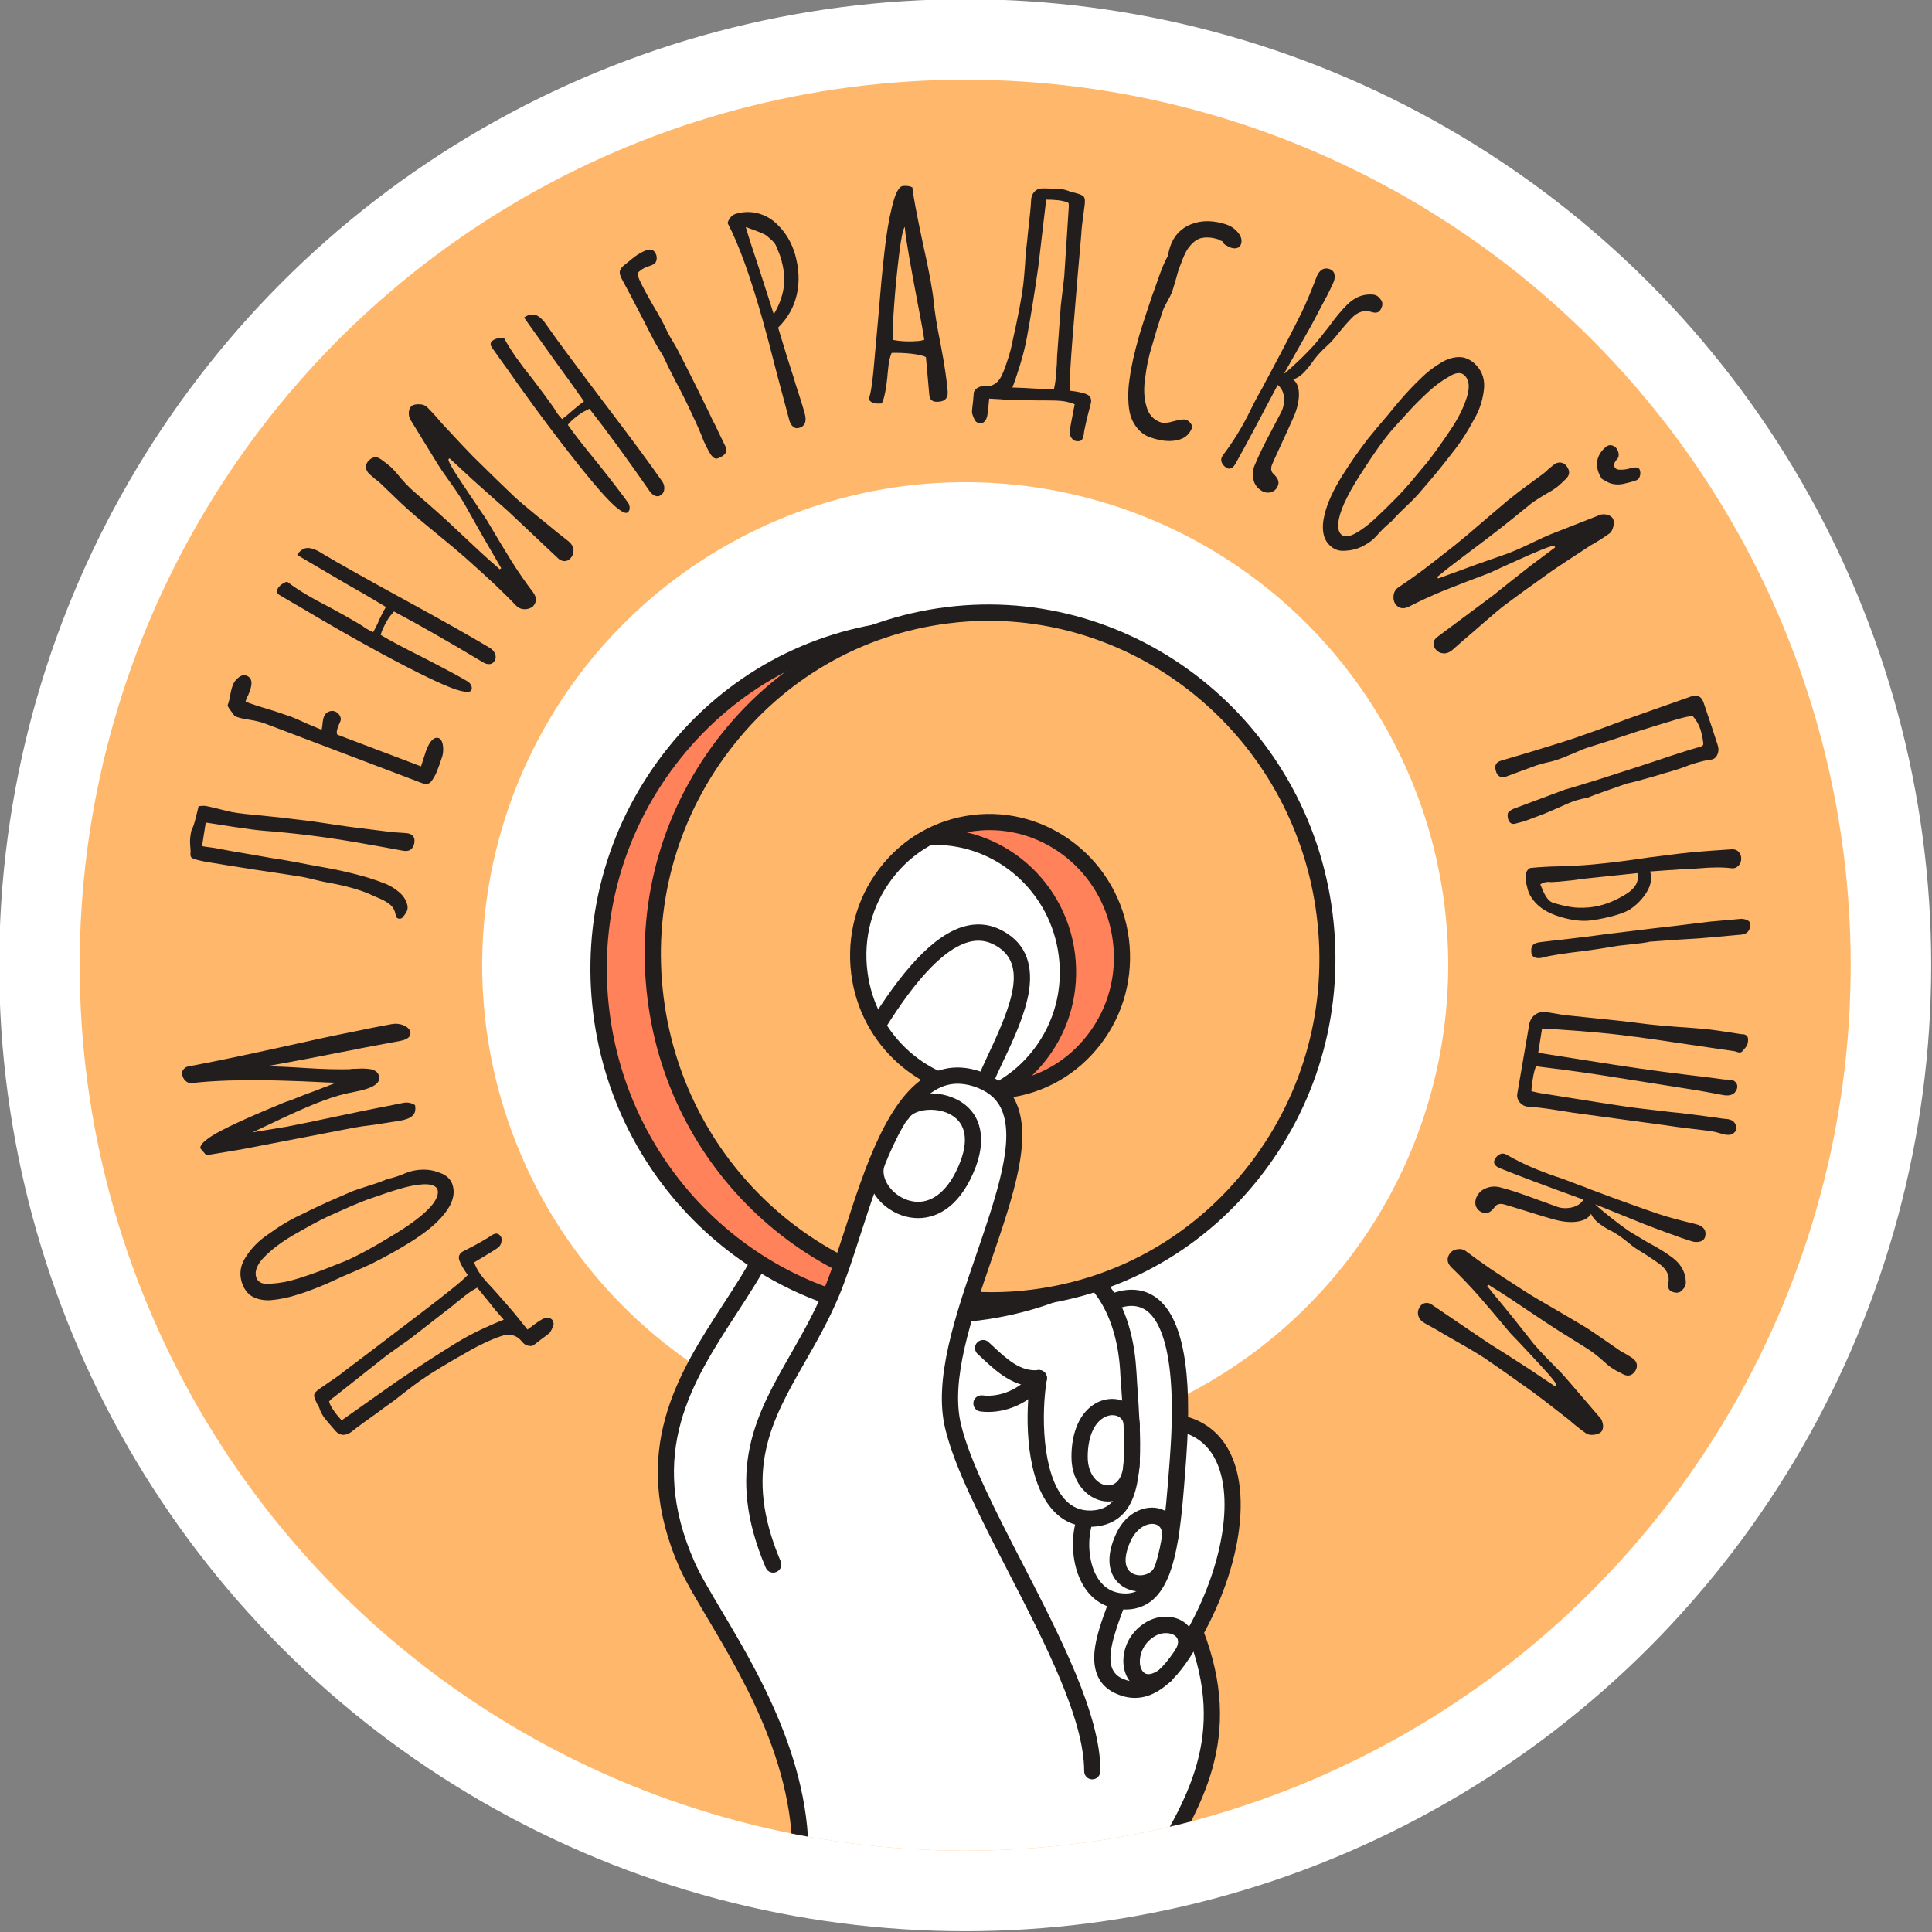 <?xml version="1.0" encoding="utf-8"?> <svg xmlns="http://www.w3.org/2000/svg" xmlns:xlink="http://www.w3.org/1999/xlink" version="1.1" id="Слой_1" x="0px" y="0px" viewBox="0 0 1200 1200" style="enable-background:new 0 0 1200 1200;" xml:space="preserve"><rect x="0" y="0" width="1200" height="1200" fill="#808080" stroke="none"/> <style type="text/css"> .st0{fill:#FFFFFF;} .st1{fill:#FFB86B;} .st2{fill:#231E1E;} .st3{clip-path:url(#mask_00000035498143477670388270000009049662087226331297_);} .st4{fill:#FF825A;} </style> <circle id="White" class="st0" cx="599.5" cy="599.5" r="600"></circle> <circle id="Yellow" class="st1" cx="599.5" cy="599.5" r="550"></circle> <g id="text"> <path class="st2" d="M311.4,771.6c-0.3,1.5-1.1,2.7-2.3,3.5c-1.7,1.2-6.5,4.2-14.6,9c0.9,2.6,2.2,4.9,3.7,7.1 c1.5,2.1,3.7,4.8,6.9,8.1l2.9,3.2c5.8,6.6,10.4,11.8,13.6,15.8c0.3,0.4,2.3,2.9,6,7.5c1-0.7,2.4-1.7,4.2-3.1 c1.8-1.4,3.4-2.4,4.6-3.1c1.3-0.8,2.6-1.2,3.9-1.1c1.2,0.1,2.2,0.6,2.8,1.4c0.3,0.5,0.6,1.3,0.8,2.3c-0.1,1.3-0.9,3-2.2,5.3 c-0.4,0.6-2.5,2.2-6.1,4.8l-3.9,3c-0.7,0.7-1.8,0.9-3.4,0.6c-1.6-0.2-2.9-1.1-4.1-2.6c-3.4-4.2-7.9-5.3-13.5-3.2 c-2.7,0.9-5.9,2.2-9.5,3.9c-3.6,1.7-6.7,3.3-9.3,4.8c-13.9,7.8-24.3,14.1-31.1,18.9c-2.4,1.7-5.7,4.2-10.1,7.6 c-3,2.4-5.2,4.1-6.7,5.2c-4.1,2.9-7.2,5.1-9.2,6.7c-8.3,5.9-13.5,9.7-15.7,11.5c-1.8,1.6-3.7,2.4-5.6,2.5s-3.7-0.8-5.2-2.5 c-3.8-4.4-6.1-7-6.8-8c-1.5-2.1-2.5-4-3.1-6c-0.3-0.8-0.6-1.5-1-2c-0.4-0.5-0.6-1-0.7-1.4c-1.1-2-1.6-3.6-1.6-4.7 c0.1-1.2,1.2-2.5,3.5-4.1l10.2-7c2.3-1.6,3.9-2.8,4.9-3.7c10.5-7.9,26.5-20,48.2-36.6l3.9-3c4.9-3.7,9.8-7.6,14.7-11.5 c4.9-3.9,8.3-6.9,10-8.8c-2.6-3.6-4.3-6.6-5.1-8.8c-0.9-2.3-0.3-4.1,1.6-5.5c0.5-0.3,0.9-0.6,1.3-0.7c2.2-1.1,4.5-2.3,7.1-3.7 c2.6-1.4,4.7-2.6,6.4-3.7c0.6-0.2,1.5-0.9,2.9-1.8c1.4-1,2.6-1.5,3.6-1.5c1,0,1.9,0.6,2.8,1.8C311.6,768.9,311.7,770.1,311.4,771.6 z M304.5,809.7l-8.1-9.9c-2.3,1.3-3.9,2.3-4.9,3c-1.4,1-3.7,2.7-6.8,5.3c-0.7,0.5-1.8,1.4-3.2,2.6c-1.5,1.3-2.8,2.3-4.1,3.2 l-22.6,17.6l-14.5,10.3l-32.5,25.7c-1.6,1.1-2.7,2.1-3.4,3c0.3,1.4,1.3,3.4,3,5.8c1.5,2.2,3.1,4.1,4.8,5.9l23.1-16.3l11.2-7.9 c13.5-9.1,25.7-17,36.4-23.6c5-3.1,10.4-6,16.3-8.8c5.9-2.7,10.4-4.7,13.7-5.9C309.3,815.7,306.5,812.4,304.5,809.7z"></path> <path class="st2" d="M281.2,744.4c-0.9,3.3-2.7,6.5-5.4,9.8c-4.6,5.8-11.7,11.6-21.4,17.6c-6.7,4.2-14.6,8.6-23.7,13.2l-8.7,3.9 l-8.9,3.8c-2.8,1.3-6.3,2.9-10.3,4.7c-6.6,2.8-12.6,5.1-17.9,6.7c-5.5,1.8-11.2,3-17.1,3.5c-5.3,0.2-9.6-1-12.9-3.5 c-1.7-1.6-3-3.4-3.9-5.4c-2.5-5.8-2.2-11.5,1-16.9c3.6-6,8.3-10.9,14.2-14.9c7-5.1,13.9-9.3,20.9-12.5c7.6-3.8,14.9-7.2,21.9-10.2 l9.4-4.1c1.9-0.8,5.5-2,10.9-3.7c4.3-1.3,7.8-2.6,10.7-3.8l0.7-0.3c3.4-0.7,7.2-1.9,11.3-3.7c3.1-1.3,6.6-2,10.4-2.1 c3.9-0.1,7.5,0.6,10.9,2c3.7,1.3,6.2,3.5,7.5,6.6C281.9,738,282.1,741.1,281.2,744.4z M262.9,735.6c-4.2,0.2-9.1,1.2-14.6,2.8 c-5.5,1.6-11.6,3.7-18.4,6.1c-3,1-6.7,2.5-11.2,4.4l-15.1,6.7c-5.9,2.8-13,6.7-21.5,11.6c-7.2,4.2-13.2,8.7-18,13.6 c-2.3,2.3-3.8,4.6-4.7,6.9c-0.8,2.3-0.8,4.4,0,6.3c1.2,2.8,4.2,3.9,9.1,3.3c5.2-0.3,10.7-1.3,16.3-3.1c6.1-1.9,11.9-3.9,17.2-6 l5.5-2.2c1.6-0.6,3.7-1.4,6.4-2.5l0.7-0.3c7.4-3.2,16.1-7.9,26.3-14.1c13.9-8.1,23.2-15.2,27.9-21.2c2.9-3.9,3.8-7,2.8-9.4 C270.5,736.4,267.6,735.4,262.9,735.6z"></path> <path class="st2" d="M253.6,644.5c-1.1,0.9-2.7,1.6-4.9,2l-26.2,4.9c-2.2,0.5-5.9,1.3-11.1,2.2c-10.9,2.2-23.3,4.6-37.1,7.1l-9,1.6 c5.9,0,14.2,0.4,24.9,1.1c11.1,0.7,20.2,0.9,27.2,0.7l1.1-0.2l3.5-0.1c2.6-0.2,5.4-0.1,8.3,0.3c3,0.7,4.8,2.2,5.2,4.7 c0.8,4.2-4.4,7.4-15.5,9.4c-6.1,1.1-12.6,2.9-19.4,5.5c-6.8,2.5-15.1,6.1-24.9,10.7l-18.9,8.9l21.3-3.5c6.4-1.2,18.5-3.7,36.3-7.5 l12-2.5l24.2-4.8c2.5-0.5,4.9,0,7.2,1.4c0.5,3,0,5.2-1.6,6.6c-1.6,1.5-4.2,2.5-7.8,3.1l-14.6,2.3c-6.4,0.8-11.3,1.5-14.4,2.1 l-34.1,6.6l-34.3,6.6c-5.1,0.9-12.7,2.2-22.9,3.8l-3.7-4.3c-0.1-1,0.5-2,1.5-3.2c1.1-1.2,2.9-2.6,5.4-4.3 c6.8-4.3,20.7-10.8,41.8-19.5c2.9-1.3,5.4-2.2,7.4-2.8c6.6-2.7,11.6-4.6,15-5.8l13.2-5.1l-6.1-0.2l-15.1-0.7 c-8.8-0.3-16.6-0.6-23.2-0.6c-6.6-0.1-13.7,0-21.4,0.1c-9.1,0.3-16.6,0.8-22.6,1.5l-1.1,0.2c-1.6,0-2.9-0.4-4-1.5 c-1.1-1-1.8-2.4-2.1-4c-0.2-1.1,0.1-2.1,0.9-3.1c0.8-1,1.7-1.6,2.8-1.8c14.2-2.6,35.3-7,63.3-13.2c13.7-3.1,27.2-6,40.3-8.6 c6-1.3,13.6-2.8,22.8-4.5c2.7-0.5,5.3-0.2,7.6,0.8s3.7,2.4,4.1,4.2C255.1,642.5,254.7,643.6,253.6,644.5z"></path> <path class="st2" d="M253.1,564.6c-0.2,1.4-1.3,3.2-3.1,5.3c-0.6,0.6-1.4,0.9-2.3,0.7c-1.1-0.2-1.7-0.8-1.9-2 c-0.5-3-1.6-5.2-3.5-6.7c-1.9-1.5-3.9-2.7-6-3.6c-2.2-0.9-3.7-1.6-4.6-2c-7.3-3.5-17-6.2-29.1-8.3c-1.5-0.3-3.9-0.8-7.2-1.6 c-3-0.8-5.4-1.3-7-1.6c-4.5-0.8-11.1-1.8-19.9-3.1l-10-1.5c-12.3-1.9-22.7-3.6-31.1-5c-1.2-0.2-2.8-0.6-4.9-1.1s-3.3-1.1-3.7-1.6 c-0.4-0.6-0.6-1.3-0.5-2.1c0-0.8,0.1-1.4,0.1-1.6c0-0.5-0.1-1.9-0.3-4.2c-0.2-2.3,0-4.5,0.4-6.8c0.2-1.2,0.4-2.1,0.6-2.6 c0.7-1,1.5-3.4,2.5-7.3c1-3.9,1.5-6.1,1.6-6.6c0.1-0.5,0.3-0.7,0.7-0.6c0.6-0.1,1.7-0.2,3.1-0.2c1.2,0.1,4.8,0.9,10.7,2.4l6.3,1.5 c4.5,0.8,10,1.4,16.6,2c7.7,0.7,18.7,1.9,33,3.7c12.1,1.8,21.1,3.2,27.1,3.9l23.2,2.9l4.7,0.3c2.2,0.1,3.7,0.3,4.7,0.4 c1.1,0.2,2,0.6,2.7,1.2c0.7,0.6,1.2,1.4,1.4,2.4c0.1,0.6,0.1,1.5-0.1,2.7c-0.3,1.5-1,2.8-2.1,3.7c-1.1,0.9-2.8,1.2-4.9,0.8 c-6.6-1.3-16.5-3-29.6-5.3c-19.6-3.4-38.6-5.7-56.9-7.1c-3.8-0.3-10-1.1-18.6-2.4c-8.5-1.3-14.4-2.2-17.4-2.7l-2.3,14.6 c0,0.1,1.2,0.3,3.5,0.6c2.4,0.3,3.8,0.5,4.3,0.6c5.2,1,13.8,2.6,25.9,4.6l10.3,1.8c3.6,0.5,6.7,1,9.3,1.5c2.7,0.5,4.9,0.9,6.6,1.2 c3.6,0.8,9,1.7,16.1,3c9.1,1.6,18.1,3.7,27,6.3c4.5,1.4,8.2,2.7,11.1,3.9c2.9,1.2,5.6,2.9,8,4.9c2.9,2.3,4.7,5.2,5.5,8.6 C253.2,563.4,253.2,564.1,253.1,564.6z"></path> <path class="st2" d="M267.9,485.3c-1.3,1.7-3.2,2.1-5.8,1.1l-97.8-37.1c-1.9-0.7-4.9-1.5-9-2.2c-3.8-0.5-6.8-1.2-9-2.1l-0.5-0.2 c-2.4-3.1-3.9-5.3-4.5-6.5c0.6-1.6,1.2-3.7,1.7-6.5c0.4-2.5,1-4.7,1.7-6.5c0.7-1.8,1.9-3.3,3.6-4.6c1.7-1.3,3.3-1.6,4.7-1.1 c3.4,1.3,4.1,4.5,2.1,9.7l-0.9,2.4c-0.4,0.6-0.7,1.4-1.1,2.3c-0.4,1-0.6,1.6-0.5,1.9c3.8,1.4,8.5,3,14.1,4.6l4.8,1.5l9.4,3.2 c2.1,0.8,5.3,2.2,9.6,4.2l9.3,3.9l0.4-2.5c0.2-2.5,0.5-4.5,1.1-5.9c0.5-1.2,1.4-2.2,2.7-2.8c1.3-0.6,2.6-0.7,3.9-0.3 c1.3,0.5,2.4,1.4,3.1,2.6c0.7,1.2,0.9,2.5,0.4,3.7l-0.9,2l-0.8,2.2c-0.6,1.7-0.7,3-0.2,4l52,19.7l3.1-9.6c2.4-6.4,5.1-9,8-7.9 l0.7,0.3c1.1,1.2,1.7,2.8,1.9,4.9c0.2,2.1,0,4.1-0.4,5.8l-1.9,5.6l-2,5.2C270,482.2,269,483.9,267.9,485.3z"></path> <path class="st2" d="M304.1,412.5c-1.4,0.1-2.8-0.3-4.2-1.2c-21.5-12.9-39.9-23.4-55.2-31.5c-1.9,2.2-3.2,3.8-3.8,4.9 c-2.5,4.2-4,7.5-4.4,9.7c5.8,3.5,14.7,8.2,26.9,14.3c12.8,6.6,21.8,11.4,27,14.5c1,0.6,1.8,1.5,2.3,2.6c0.5,1.1,0.5,2.2-0.1,3.1 c-0.8,1.3-3.9,1.1-9.3-0.6c-8-2.6-23.4-10-46.4-22.4c-15.5-8.4-32-17.8-49.4-28.2c-3.2-1.8-7.8-4.5-13.7-8 c-1.9-1.1-2.3-2.5-1.2-4.3c0.6-1,1.5-1.9,2.7-2.7c1.2-0.8,2.2-1.2,3.1-1.4c3,2.4,6.8,4.9,11.2,7.6c4.3,2.6,9.7,5.5,16.1,8.8 c7.3,4,12.7,7,16.3,9.2l2.8,1.7c0.8,0.6,1.7,1.2,2.8,1.9c1,0.6,2.4,1.3,4.2,2.1c0.4-0.6,0.9-1.7,1.7-3.2c0.8-1.5,1.5-3,2.1-4.6 c1.7-3.6,3.1-6.2,4.1-7.8c-8.9-5.4-17.3-10.3-25-14.6l-25.9-15.2l-4.2-2.5c0.8-1.3,1.7-2.4,2.8-3.1c1.1-0.7,2.1-1.2,3.2-1.2 c1.7-0.2,4,0.4,6.9,1.8l3.5,2.1c8.8,5.3,26.1,15,51.7,29c23.2,12.7,40.4,22.4,51.7,29.2c1.4,0.9,2.5,2.1,3.1,3.6 c0.6,1.6,0.5,2.9-0.2,4.2C306.5,411.7,305.4,412.4,304.1,412.5z"></path> <path class="st2" d="M325.9,378.4c-2.1,0-3.8-0.7-5.2-2.1c-4.2-4.4-8.7-8.8-13.3-13.2c-4-3.8-10.2-9.4-18.7-17 c-3.9-3.4-9.8-8.4-17.8-14.9c-1.6-1.3-3.9-3.2-6.9-5.7c-3-2.5-5.7-4.7-7.9-6.7c-1.6-1.3-3.8-3.4-6.8-6.1L236.1,300 c-0.8-0.7-2-1.7-3.5-2.8l-3.1-2.7c-1.4-1.3-2.1-2.7-2.2-4.2c-0.1-1.5,0.4-2.8,1.6-4.1c2.4-2.5,4.9-2.9,7.6-1c3,2.1,5.1,3.8,6.4,5 c1.6,1.5,3,3.1,4.4,4.8c2.8,3.5,5.6,6.4,8.2,8.9l4.1,3.6c8.4,7.2,16,13.9,22.7,20.3l15.6,14.6c2.7,2.5,6.9,6.3,12.5,11.2l0.9-0.7 l-3.7-6.4c-6.4-10.9-12.1-20.9-17.2-30.1c-2.3-4.4-6.3-10.7-12.2-18.8c-2.6-3.6-4.6-6.5-6-8.8L254.5,260c-0.6-1.7-0.7-3.2-0.5-4.6 c0.2-1.4,0.8-2.5,1.7-3.3c1.2-0.8,2.9-1.1,5-1c2.1,0.1,3.7,0.8,4.7,1.9c3,3,5.9,6.2,8.9,9.8c10.2,11,16.7,17.9,19.4,20.6 c11.4,11.3,20.1,19.7,25.9,25.2c2.8,2.6,7.4,6.5,13.8,11.7c6.4,5.2,10.6,8.6,12.6,10.3l7.1,5.6c1.9,1.6,3,3.4,3.1,5.4 c0.1,1.9-0.5,3.7-2,5.3c-0.9,1-2,1.5-3.3,1.6c-1.3,0.1-2.6-0.4-3.8-1.3l-1.2-1.1l-26.3-24.8l-4.7-4.4c-4.7-4.1-11.9-10.5-21.5-19.1 l-5.4-5l-8.7-8.1c-0.2,0-0.4,0.2-0.7,0.5c-0.4,0.6,0.9,3.2,3.8,7.9c3,4.7,6,9.2,9.1,13.8c3.1,4.5,5,7.4,5.8,8.7 c3,4.3,4.7,6.8,5.1,7.5c6,10.2,11.1,18.7,15.3,25.4c4.2,6.7,8.7,13.2,13.5,19.5c2.3,3.2,2.2,6-0.2,8.7 C329.7,377.7,328,378.4,325.9,378.4z"></path> <path class="st2" d="M407,308c-1.3-0.5-2.4-1.4-3.4-2.8c-14.3-20.6-26.8-37.7-37.5-51.3c-2.6,1.3-4.4,2.2-5.4,2.9 c-4,2.8-6.7,5.2-8,7.1c3.8,5.5,10.1,13.5,18.7,24c9,11.3,15.2,19.4,18.7,24.3c0.7,1,1,2.1,1,3.3c0,1.2-0.5,2.2-1.3,2.8 c-1.3,0.9-4-0.5-8.3-4.3c-6.2-5.6-17.3-18.7-33.2-39.4c-10.8-14-22-29.3-33.6-45.9c-2.2-3-5.3-7.3-9.2-12.9c-1.2-1.8-1-3.2,0.7-4.4 c1-0.7,2.2-1.1,3.5-1.4c1.4-0.2,2.5-0.2,3.4,0c1.8,3.4,4.2,7.3,7.1,11.5c2.9,4.1,6.6,9,11.1,14.6c5,6.6,8.7,11.6,11.1,15l1.9,2.7 c0.5,0.9,1.1,1.8,1.8,2.9c0.7,1,1.7,2.2,3,3.6c0.6-0.4,1.5-1.1,2.9-2.2c1.3-1.1,2.6-2.2,3.8-3.3c3-2.6,5.4-4.4,6.9-5.5 c-6-8.6-11.6-16.4-16.9-23.6l-17.5-24.5l-2.8-4c1.3-0.9,2.6-1.5,3.9-1.7c1.3-0.2,2.4-0.2,3.4,0.2c1.6,0.5,3.5,2,5.5,4.5l2.4,3.4 c5.9,8.5,17.7,24.3,35.3,47.6c16,21,27.8,37,35.3,47.8c1,1.4,1.4,2.9,1.3,4.6c-0.1,1.7-0.7,2.9-1.9,3.7 C409.6,308.3,408.3,308.5,407,308z"></path> <path class="st2" d="M446.6,284.4c-1.1,0.5-2,0.6-2.8,0.2c-0.8-0.4-1.6-1.2-2.5-2.5c-1.8-3-3.2-5.8-4.3-8.3 c-1.4-3.8-3.8-9.5-7.4-17c-3.1-6.7-6.4-13.4-9.9-19.8c-3.4-6.6-5.9-11.7-7.5-15.2c-0.5-1.1-1-2-1.5-2.7c-0.5-0.7-0.9-1.3-1.2-1.8 l-2.8-4.8c-1.8-3.4-4.5-8.6-8.1-15.7l-4-7.7c-1.6-3.2-4.3-8.2-8-15.1c-1.3-2.3-1.9-4.2-1.6-5.6c0.3-1.4,1.5-2.9,3.7-4.5 c0.7-0.6,2.1-1.7,4.3-3.5c2.2-1.8,4.4-3.2,6.6-4.2c1-0.5,1.8-0.8,2.4-0.9c1.1-0.4,2.2-0.4,3.1,0c0.9,0.4,1.6,1,2,2 c0.6,0.9,0.8,2,0.8,3.3c-0.1,1.3-0.5,2.3-1.2,3c-0.3,0.3-0.8,0.6-1.7,1c-0.7,0.3-1.4,0.6-2.1,0.8c-0.8,0.2-1.6,0.5-2.4,0.9 c-1.2,0.6-2.3,1.3-3.2,2.1c-0.7,0.5-1.1,1.1-1.1,1.8c0,0.7,0.2,1.7,0.7,3c1.7,3.9,4.6,9.3,8.7,16.4c3.7,6.2,6.3,10.9,7.8,14.1 c0.9,2.1,2.4,5,4.7,8.7l2.2,3.8c1.8,3.4,4.8,9.2,9,17.6c4.1,8.3,7.9,15.8,11.1,22.5c1.7,3.7,3,6.4,4,8.1c2.6,5.5,4.6,9.7,5.9,12.3 c0.8,1.5,1.1,2.8,0.7,3.9c-0.3,1.1-1.3,2.2-3,3.1L446.6,284.4z"></path> <path class="st2" d="M492.6,265c-1.1-0.9-1.8-2.1-2.3-3.8l-7.8-29.2c-3.6-14.2-6.5-25.2-8.7-32.9c-7.6-26.9-14.8-47.1-21.9-60.6 c1-3.1,2.8-5.1,5.5-5.8c4.3-1.2,8.4-1.3,12.5-0.4c4.1,0.9,7.7,2.7,10.9,5.3c6.4,5.4,10.7,12.3,13.1,20.6c2.4,8.7,2.8,16.9,1,24.8 c-1.8,7.9-5.7,14.7-11.6,20.5l5.3,17.4l2.9,9.1c0.7,1.9,1.5,4.7,2.6,8.4c2.5,7.6,4.5,13.9,5.8,18.7c0.6,2.2,0.6,4.1,0.1,5.6 c-0.6,1.5-1.8,2.6-3.8,3.1C494.8,266.2,493.6,265.9,492.6,265z M486.7,179c0.8-5.3,0.4-10.9-1.2-16.8l0-0.2c-0.7-2.7-2-5.9-3.7-9.8 c-0.7-1.3-1.8-2.5-3.1-3.6c-1.3-1.1-2.1-1.8-2.2-2c-1.1-0.9-3.8-2.1-7.9-3.6l-5.4-2c1.7,5.9,4.6,14.9,8.7,27.1l8.7,27.1 C483.9,189.7,485.9,184.2,486.7,179z"></path> <path class="st2" d="M578.9,248.8c-1-0.6-1.5-1.8-1.7-3.5l-2.1-23.5c-1.6-0.9-4.7-1.6-9-2.1c-4.4-0.5-8.5-0.6-12.3-0.5 c-1.1,2.6-1.8,5.8-2.1,9.4l-0.4,3.6c0,0.8-0.2,2.7-0.6,5.7c-0.3,2.9-0.8,5.5-1.3,7.6c-0.5,2.2-1.1,3.9-1.7,5.1 c-4.5,0.4-7.3-0.6-8.2-2.9c1.1-2,2.1-7.8,3-17.2l3-33.3c1.3-15.8,2.5-29.3,3.8-40.4c1.2-11.2,2.8-20.6,4.7-28.2 c2-8.5,4.3-12.8,6.8-13.1c2.5-0.2,4.5,0.1,5.9,0.9c0.4,4.8,2.6,16.2,6.4,34.3c4,17.7,6.2,29.9,6.8,36.4c0.6,6.3,2,15.4,4.4,27.1 c2.3,12,3.7,21.5,4.3,28.7c0.4,4.1-1.4,6.3-5.4,6.6C581.3,249.7,579.9,249.5,578.9,248.8z M574.1,211c-0.8-5.2-2-11.7-3.5-19.4 c-5.1-26.8-8-43.2-8.5-49.3l-0.1-1.4c-1.1,1.3-2.3,6.9-3.5,16.7c-1.2,9.8-2.3,20.3-3.1,31.4c-0.8,11.2-1.1,18.5-0.9,22.1 c5.1,1,10.5,1.2,16.1,0.7C571.5,211.7,572.7,211.5,574.1,211z"></path> <path class="st2" d="M665.5,272c-0.9-1.3-1.2-2.6-1.1-4c0.2-2,1.3-7.6,3.1-16.9c-2.5-1-5.1-1.7-7.7-2c-2.5-0.3-6.1-0.4-10.7-0.4 l-4.4,0c-8.8-0.1-15.7-0.2-20.8-0.5c-0.5-0.1-3.7-0.3-9.5-0.6c-0.1,1.2-0.3,2.9-0.5,5.2c-0.2,2.3-0.5,4.1-0.7,5.5 c-0.3,1.5-0.9,2.7-1.8,3.6c-0.9,0.9-1.9,1.2-2.9,1.1c-0.6-0.1-1.3-0.4-2.2-1c-0.9-0.9-1.7-2.7-2.5-5.2c-0.2-0.7,0-3.3,0.6-7.7 l0.4-4.8c0-1,0.6-2,1.8-3c1.2-1,2.8-1.5,4.7-1.3c5.4,0.3,9.2-2.4,11.4-7.9c1.2-2.6,2.3-5.9,3.5-9.6c1.2-3.8,2.1-7.2,2.6-10.1 c3.5-15.5,5.8-27.5,6.8-35.8c0.3-2.9,0.7-7,1.1-12.6c0.2-3.8,0.4-6.7,0.6-8.4c0.6-5,1-8.8,1.2-11.3c1.2-10.1,1.8-16.6,1.9-19.3 c0-2.4,0.7-4.4,2-5.8c1.3-1.5,3-2.2,5.3-2.2c5.8,0.1,9.3,0.2,10.5,0.3c2.5,0.3,4.7,0.9,6.5,1.7c0.8,0.3,1.5,0.5,2.2,0.6 c0.7,0.1,1.2,0.2,1.5,0.4c2.2,0.5,3.8,1.2,4.6,2s1.1,2.6,0.7,5.3l-1.6,12.3c-0.3,2.7-0.5,4.8-0.5,6.1c-1.2,13-2.9,33.1-5.1,60.3 l-0.4,4.8c-0.5,6.1-0.9,12.3-1.3,18.6c-0.4,6.3-0.4,10.7-0.1,13.3c4.4,0.5,7.7,1.2,10,2.1c2.3,0.9,3.2,2.5,3,4.9 c-0.1,0.6-0.2,1.1-0.3,1.4c-0.6,2.3-1.3,4.9-2,7.7c-0.7,2.8-1.2,5.2-1.6,7.2c-0.2,0.6-0.4,1.7-0.6,3.4c-0.2,1.7-0.6,2.9-1.2,3.7 c-0.6,0.8-1.7,1.1-3.3,0.9C667.3,273.9,666.4,273.2,665.5,272z M641.8,241.3l12.8,0.6c0.5-2.6,0.9-4.5,1-5.7 c0.2-1.7,0.4-4.5,0.7-8.6c0.1-0.8,0.2-2.2,0.2-4.1c0-1.9,0.2-3.7,0.3-5.2l2.1-28.6l2.1-17.7l2.7-41.4c0.2-1.9,0.2-3.4,0-4.5 c-1.2-0.8-3.4-1.3-6.3-1.7c-2.6-0.3-5.1-0.4-7.6-0.4l-3.3,28.1l-1.6,13.6c-2.3,16.2-4.6,30.5-6.9,42.9c-1,5.8-2.5,11.8-4.4,18 c-1.9,6.2-3.5,10.9-4.8,14.1C634.2,240.8,638.5,241.1,641.8,241.3z"></path> <path class="st2" d="M707.2,266.9c-2.2-2.4-3.8-5.1-4.9-8.3c-0.9-3-1.4-6.5-1.5-10.7c-0.1-4.2,0.1-8.3,0.8-12.5 c0.9-7.2,2.9-16.3,6.1-27.4c0.8-2.7,2.2-7.2,4.3-13.5l3.6-10.8c1.1-3,2.3-6.2,3.4-9.5c2.3-6.7,4.4-11.9,6.5-15.5 c0.2-1.8,0.7-3.6,1.3-5.5c2.3-6.8,6.7-11.5,13.2-14c6.5-2.5,13.7-2.4,21.6,0.2c3,1,5.4,2.7,7.4,5.1c2,2.4,2.6,4.8,1.8,7.2 c-0.4,1.1-1.1,1.9-2.3,2.3c-1.1,0.4-2.4,0.3-3.8-0.1c-1.1-0.4-2.3-1-3.5-1.7c-1.2-0.8-1.8-1.6-2-2.4l-2.2-0.7l0.1-0.3 c-4.2-1.4-8-1.7-11.5-0.8c-2.5,0.8-5,2.7-7.2,5.7c-0.9,1.1-1.8,2.6-2.6,4.4c-0.9,1.9-1.6,3.6-2.1,5.2c-0.4,0.9-1.1,2.7-2,5.4 l-1.7,6.1l-1.8,5.9c-0.6,1.7-1.5,3.6-2.7,5.7c-1.5,2.7-2.5,4.6-2.9,5.7l-1.4,4.1c-1.5,4.4-3.4,10.6-5.6,18.4 c-2.1,6.5-3.5,13.3-4.3,20.2c-1,6.4-0.8,12.1,0.7,17.3c1.3,5.2,4.3,8.6,8.9,10.2c1.9,0.6,4.7,0.4,8.2-0.7c3.8-1,6.3-1.3,7.5-0.9 c1.6,0.5,3,1.9,4.1,4.2c-1.4,4.2-4.1,6.9-8,8.1c-3.6,1.1-7.6,1.2-11.9,0.4c-2.4-0.5-4.2-1-5.6-1.5 C712.1,271,709.4,269.3,707.2,266.9z"></path> <path class="st2" d="M778.5,297.8c-0.8-3.2-0.4-6.3,1.1-9.5c1.9-4.7,5.4-12,10.7-21.9l5.2-9.9c1.5-2.7,2.2-5.8,2-9.3 c-0.2-3.5-1.5-6.2-3.9-8.1c-11.6,22.1-20.3,38.4-26.2,48.9c-1.7,2.9-3.5,3.8-5.6,2.6c-0.8-0.5-1.6-1.2-2.2-2c-1.5-2.1-1.4-4,0.1-6 c4.3-5.7,8.2-11.6,11.6-17.6c2.5-4.4,4.9-9.1,7.3-14.1c1.2-2.4,3.1-5.9,5.8-10.6c0.7-1.5,2-3.8,3.7-7c9.3-17.4,16.1-30.5,20.5-39.5 c2.6-5.4,5.6-12.5,9-21.4c0.1-0.5,0.4-1.1,0.9-2c1.8-3.2,4.3-4.3,7.3-3.3c1.7,0.6,2.8,1.7,3.1,3.5c0.3,1.8,0,3.6-1,5.6 c-0.7,1.4-1.5,3.1-2.4,5c-0.9,1.9-1.7,3.4-2.3,4.4l-2.8,5.3c-3.2,6.2-5.6,10.7-7.2,13.5l-15.8,27.9c2.2-1.7,5.2-4.4,9.2-8.2 c4-3.8,7.2-7.2,9.8-10c1.3-1.5,2.7-3.3,4.5-5.5c1.7-2.2,3-3.9,4-5c4.5-6.3,8.5-11.1,12-14.5c4.1-4,8.6-6.1,13.6-6.2 c2.1-0.1,3.7,0.2,4.7,0.8c0.7,0.4,1.6,1.2,2.5,2.5c1.3,1.7,1.2,3.7-0.2,6.1c-1,1.8-2.8,2.3-5.2,1.6c-4.6-1.6-8.9-0.4-12.8,3.7 c-2.4,2.5-4.9,5.3-7.4,8.4c-3.3,4.2-5.6,6.8-6.9,7.9c-4.9,4.4-8.3,8.3-10.4,11.5c-1.9,2.6-3.8,4.9-5.6,6.6c-1.8,1.8-3.9,3-6,3.7 c2.4,1.9,3.6,5,3.6,9.3c0,4.3-1.1,9.2-3.6,14.7c-1.7,3.9-5.5,12.2-11.4,25l-1.6,3.6c-1.2,2.8-0.7,5,1.3,6.5c1.4,1.5,2.2,2.8,2.5,4 c0.3,1.2,0,2.5-0.7,3.8c-0.9,1.7-2.3,2.7-4.1,3.2c-1.8,0.4-3.5,0.2-5.3-0.8C781,303.3,779.2,301,778.5,297.8z"></path> <path class="st2" d="M822,331.2c-0.6-3.4-0.4-7.1,0.6-11.1c1.6-7.2,5.4-15.6,11.5-25.3c4.2-6.7,9.3-14.1,15.5-22.2l6.1-7.4l6.3-7.4 c1.9-2.4,4.4-5.4,7.2-8.7c4.7-5.5,9.1-10.1,13.1-13.9c4.1-4.1,8.7-7.6,13.9-10.6c4.7-2.5,9-3.3,13.1-2.5c2.3,0.7,4.2,1.7,5.9,3.1 c4.8,4.1,7,9.3,6.6,15.6c-0.6,6.9-2.6,13.5-6.2,19.6c-4,7.6-8.4,14.4-13.2,20.4c-5.2,6.8-10.2,13-15.2,18.8l-6.7,7.8 c-1.3,1.5-4.1,4.3-8.2,8.2c-3.3,3.1-5.9,5.8-7.9,8.1l-0.5,0.5c-2.7,2.1-5.6,4.9-8.6,8.3c-2.2,2.6-5,4.7-8.4,6.5 c-3.4,1.8-7,2.8-10.6,3c-3.9,0.5-7.1-0.4-9.6-2.6C824.1,337.3,822.6,334.6,822,331.2z M842.2,331.1c3.7-2.1,7.6-5,11.8-8.9 c4.2-3.9,8.8-8.4,13.9-13.6c2.2-2.2,4.9-5.2,8.1-8.9l10.6-12.7c4-5.1,8.8-11.7,14.2-19.8c4.7-6.9,8.1-13.6,10.2-20.2 c1-3.1,1.4-5.8,1.2-8.3c-0.3-2.4-1.2-4.3-2.7-5.7c-2.3-2-5.5-1.6-9.6,1c-4.6,2.6-9,5.9-13.3,9.9c-4.7,4.4-9,8.7-12.8,13l-4,4.4 c-1.2,1.2-2.7,2.9-4.6,5.1l-0.5,0.5c-5.2,6.1-11,14.2-17.4,24.2c-8.9,13.4-14.2,23.8-15.7,31.3c-0.9,4.8-0.4,8,1.6,9.7 C835.1,333.7,838.1,333.4,842.2,331.1z"></path> <path class="st2" d="M865.6,369.5c0.4-2.1,1.4-3.7,3-4.7c5.1-3.4,10.2-7,15.3-10.8c4.4-3.3,11-8.5,19.9-15.5c4-3.2,10-8.2,17.8-15 c1.6-1.3,3.8-3.3,6.8-5.8c3-2.5,5.6-4.8,7.9-6.7c1.6-1.3,4-3.2,7.2-5.7l14.8-10.9c0.9-0.6,2-1.6,3.4-3l3.2-2.6 c1.5-1.2,3-1.7,4.5-1.5c1.5,0.2,2.7,0.9,3.7,2.3c2.1,2.8,2,5.3-0.3,7.7c-2.6,2.5-4.6,4.4-6,5.4c-1.7,1.3-3.6,2.5-5.5,3.5 c-3.9,2.2-7.3,4.4-10.2,6.5l-4.2,3.4c-8.5,7-16.5,13.3-23.9,18.9l-17.1,12.9c-3,2.2-7.4,5.7-13.2,10.4l0.5,1l6.9-2.5 c11.8-4.4,22.7-8.3,32.6-11.7c4.7-1.5,11.6-4.4,20.6-8.8c4-1.9,7.2-3.4,9.7-4.4l31.3-12.3c1.7-0.3,3.3-0.2,4.6,0.3 c1.3,0.5,2.3,1.2,3,2.3c0.6,1.4,0.6,3.1,0.1,5.1c-0.5,2-1.4,3.5-2.7,4.3c-3.4,2.4-7.1,4.8-11.1,7c-12.6,8.2-20.5,13.4-23.7,15.6 c-13.1,9.3-22.9,16.4-29.3,21.2c-3.1,2.3-7.7,6.2-13.9,11.6c-6.2,5.4-10.3,9-12.4,10.7l-6.8,6c-1.9,1.6-3.9,2.3-5.8,2.1 c-1.9-0.2-3.6-1.1-4.9-2.9c-0.8-1.1-1.1-2.2-1-3.5c0.1-1.3,0.8-2.5,2-3.5l1.3-1l29-21.6l5.2-3.9c4.8-3.9,12.4-9.9,22.6-17.9 l5.9-4.4l9.5-7.1c0-0.2-0.1-0.4-0.4-0.8c-0.5-0.5-3.3,0.3-8.4,2.4c-5.1,2.1-10.1,4.3-15.1,6.6c-5,2.3-8.2,3.7-9.5,4.3 c-4.8,2.2-7.5,3.5-8.2,3.7c-11.1,4.2-20.3,7.7-27.7,10.7c-7.3,3-14.5,6.3-21.5,9.9c-3.5,1.7-6.3,1.2-8.5-1.7 C865.6,373.4,865.3,371.6,865.6,369.5z M992,286.9c0.4-3.5,2.2-6.5,5.3-9.2l0.4-0.3c1.6-1.2,3.4-1.2,5.3,0.1 c0.9,0.6,1.6,1.7,2.1,3.1c0.4,1.4,0.4,2.6,0,3.5c-0.1,0.4-0.4,0.8-0.8,1.2c-0.4,0.4-0.6,0.8-0.9,1.1c-1,1.7-1.1,3-0.3,4.1 c0.5,0.7,1.3,1.1,2.3,1.2c2.3,0.2,4.9-0.1,7.8-1c2.9-0.7,4.6-0.4,5.2,0.9c0.5,1.3,0.6,2.6,0.2,4c-0.4,1.4-1.1,2.3-2.2,2.7 c-3.2,1.1-6,1.8-8.4,2.3s-4.8,0.4-7.2-0.2c-1-0.3-2.1-0.8-3.3-1.5s-2-1.1-2.5-1.4C992.6,293.9,991.6,290.4,992,286.9z"></path> <path class="st2" d="M936.7,504.8c0.5-0.8,1.7-1.7,3.5-2.5l31.9-11.9l4.9-1.4l16-4.9c16.6-5.3,29-9.3,37.3-12.1 c2.7-1,8.9-3,18.6-6.1l6.9-2c1.3-0.4,2-0.9,2.1-1.4c0.1-0.5,0-1.9-0.4-4c-0.5-2.4-0.9-4.1-1.2-5.1c-1-3.2-2.6-6-4.8-8.5 c-1.8-0.2-5.3,0.5-10.3,2c-5.1,1.5-11.3,3.4-18.6,5.7c-1.8,0.4-9.2,2.9-22.4,7.3l-13.9,4.4c-2.2,0.7-5.2,1.9-9.2,3.7 c-4.7,2-8.2,3.4-10.8,4.2c-1.6,0.5-3.7,1.1-6.3,1.6l-5.4,1.5l-19.3,7.1c-1.6,0.5-2.9,0.4-4-0.2c-1.1-0.7-1.8-1.8-2.2-3.4 c-1-3.2,0-5.3,3.1-6.3c12.1-3.5,24.2-7.2,36.4-11l8.1-2.6c8.8-3.1,15.4-5.4,19.7-7c3.4-1.3,8.2-3.1,14.5-5.4 c8.9-3.2,22.1-7.8,39.4-13.9c1.9-0.6,3.5-0.7,4.8-0.1c1.2,0.5,2.2,1.7,2.9,3.5c4,11.8,7,20.8,8.9,26.8c0.7,2.2,0.6,4.2-0.3,6.1 c-0.9,1.9-2.4,2.9-4.5,3c-2.9,0.4-6.1,1.2-9.7,2.3c-2.6,0.8-4.6,1.5-5.9,2.1c-1,0.3-2.3,0.8-3.7,1.3c-1.5,0.5-3.2,1-5.2,1.6 c-2.6,0.7-5.7,1.6-9.5,2.8c-8.3,2.4-14.2,4-17.8,4.7c-2.6,1-6.8,2.4-12.5,4.4c-5.7,2-9.7,3.5-12.1,4.5c-2.3,0.3-4.6,0.9-6.9,1.6 c-2.6,0.8-6.6,2.5-11.8,4.9c-3.9,1.7-6.9,3-9.2,3.9l-4.1,1.5c-3.6,1.4-6.2,2.4-8,2.9l-3.8,1c-2.6,0.9-4.3,0.1-5.2-2.7 C936.3,507,936.3,505.7,936.7,504.8z"></path> <path class="st2" d="M1000.5,569.3c-5.2,1.3-9.6,2.1-13.3,2.5c-5.4,0.5-11.4-0.3-18.1-2.3c-6.7-2-11.8-4.9-15.4-8.8 c-1.9-2.2-3.2-4.1-3.8-5.5c-0.7-1.4-1.3-3.6-1.9-6.4c-0.2-0.7-0.3-1.6-0.4-2.7c-0.2-1.9,0-3.5,0.6-4.7c0.6-1.2,1.4-2,2.4-2.3 c6.2-0.6,12.1-0.9,17.6-1c7.9-0.2,15.1-0.6,21.4-1.2c8.7-0.8,18.1-1.9,28.1-3.4c3.8-0.6,8.3-1.2,13.5-1.8c5.2-0.6,9.1-1.2,11.9-1.5 l8.2-0.9c5.4-0.5,13.6-1.1,24.6-1.8c1.7,0,3.1,0.5,4.1,1.7c1.1,1.2,1.6,2.7,1.5,4.5c-0.1,1.7-0.7,3.1-1.9,4.2 c-1.2,1.1-2.5,1.6-4.1,1.4c-5.1-0.7-12.1-0.7-21,0.1c-3.1,0.3-5.4,0.4-7,0.4c-1.4,0-3.2,0.1-5.3,0.3c-2.1,0.2-4.2,0.3-6.2,0.4 l-11.1,0.8c0.3,1.2,0.6,2.1,0.6,2.8c0.3,3.7-0.9,7.5-3.6,11.4c-2.7,3.9-6,7.1-9.9,9.6C1009.4,566.6,1005.6,568,1000.5,569.3z M956.3,595.1c-1.3,0.1-2.4-0.1-3.4-0.6c-0.9-0.5-1.5-1.3-1.7-2.4c-0.3-2.1-0.1-3.8,0.7-4.8c0.7-1.1,2.3-1.8,4.7-2.1l7.5-0.9 c3.2-0.3,8.2-0.9,14.8-1.7c8.3-1,14.6-1.8,18.8-2.4l27.7-3.4c11.6-1.3,20.3-2.3,26.3-3.1l10.7-1.3l12.5-1.1l6.5-0.6 c1.4,0,2.7,0.3,3.9,0.8c1.1,0.6,1.8,1.4,1.9,2.6c0.1,1-0.1,1.9-0.5,2.8c-0.6,1.5-1.5,2.5-2.7,3c-1.2,0.5-2.7,0.7-4.5,0.8l-23.5,2.1 c-7.4,0.4-17.9,1.1-31.3,2.1c-0.1,0.1-1.6,0.4-4.4,0.8c-2.9,0.4-7.9,0.9-15,1.7c-8.9,1.5-15.4,2.5-19.4,3 c-14.8,1.8-23.8,3.2-26.9,4.2C957.6,594.9,956.8,595.1,956.3,595.1z M975.3,563.3c3.5,0.6,7.5,0.7,11.8,0.3 c7.6-0.7,15.3-3.5,23.1-8.4c5.7-3.6,8-7.9,6.8-12.9l-35.1,3.7c-2.4,0.5-6.8,1-13.4,1.6c-2.8,0.2-4.4,0.3-4.9,0.3 c-1.2-0.1-2.1-0.2-2.5-0.1c-1.6,0.1-3,0.6-4.4,1.5c0.3,0.8,0.9,2.1,1.7,4c0.8,1.9,1.7,3.4,2.6,4.6c0.9,1.2,1.9,2.1,3,2.6 C968,561.8,971.8,562.7,975.3,563.3z"></path> <path class="st2" d="M949.9,635.8c0.6-2.6,2-4.5,3.9-5.8c2-1.3,4.3-1.7,7-1.3l3.9,0.6c0.9,0.2,2.1,0.4,3.5,0.6 c1.4,0.3,2.9,0.5,4.7,0.7l32.8,3.4l8.4,1c7.6,1,13.2,1.6,16.8,1.9l9.5,0.8c8.2,0.6,14.3,1,18.4,1.4c3.2,0.3,10.7,1.3,22.5,3.2 l1.6,0.1c1.3,0.2,2.2,0.8,2.6,1.7c0.4,0.9,0.4,2.4-0.1,4.4c-0.3,0.8-0.8,1.7-1.6,2.6c-0.8,0.9-1.4,1.6-1.7,2 c-0.6,0.5-1.2,0.7-1.9,0.6c-0.6-0.1-1.1-0.2-1.6-0.4c-0.5-0.2-0.9-0.3-1.4-0.4c-8.2-1.2-20-2.9-35.5-5.2 c-15.5-2.3-20.8-3.1-15.9-2.4c-1.8-0.2-4.5-0.5-8.2-1.1c-2.7-0.3-6.2-0.7-10.3-1.3c-4.1-0.5-8.9-1-14.2-1.5 c-6.1-0.6-16-1.4-29.7-2.3l-5.6-0.3l-2.4,15.1l31.1,4.9c11.7,1.9,22.4,3.5,32.1,4.9c9.7,1.4,19.5,2.7,29.5,3.9 c11.9,1.4,19.6,2.4,23,2.9c2.5,0,3.9,0.1,4,0.1c0.8,0.1,1.4,0.3,1.7,0.6c1.8,1.1,2.5,2.6,2.2,4.5c-0.2,0.9-0.7,1.9-1.5,2.9 c-1.5,1.6-3.8,2.1-7,1.6c-1.9-0.4-5.7-1.1-11.3-2.1c-5.7-1-11.4-1.9-17.1-2.8l-31.6-5l-16.5-2.6c-6.4-1-13.6-2-21.6-3.1 c-8-1-14.1-1.8-18.2-2.3c-0.2,0-0.6,0.9-1.1,2.7c-0.5,1.9-0.9,3.9-1.2,6c-0.4,2.6-0.7,4.9-0.7,6.8c0.9,0.1,1.9,0.4,2.9,0.6 c1,0.3,2,0.5,2.9,0.6l38.4,6.1c10.8,1.7,18.9,2.9,24.4,3.5l17.9,2.1c4.8,0.4,15.6,1.7,32.5,4.1l3,0.3c1.7,0.3,3,0.9,3.9,1.9 c1.2,1.6,1.7,3,1.5,4.1c-0.1,0.9-0.7,1.8-1.7,2.6c-1.3,1.3-3.5,1.5-6.5,0.8c-3.2-1-5.6-1.6-7.2-1.9l-14.1-1.7 c-6.2-0.7-10.9-1.4-14.1-1.9l-57.4-7.8l-11.4-1.8c-7.5-1.2-13.1-1.8-17-2c-1.9-0.1-3.6-0.9-5.1-2.5c-1.4-1.6-2-3.4-1.7-5.5 L949.9,635.8z"></path> <path class="st2" d="M923.3,737.9c3.1-1.2,6.2-1.2,9.6-0.1c4.9,1.2,12.6,3.8,23.1,7.7l10.5,3.8c2.9,1.2,6.1,1.4,9.5,0.7 c3.4-0.7,5.9-2.3,7.5-4.9c-23.5-8.5-40.8-15-51.9-19.5c-3.1-1.3-4.2-3-3.3-5.2c0.4-0.9,0.9-1.7,1.7-2.4c1.9-1.7,3.8-2,5.9-0.7 c6.2,3.5,12.5,6.6,19,9.2c4.7,1.9,9.6,3.7,14.9,5.4c2.5,0.9,6.2,2.3,11.3,4.3c1.6,0.5,4.1,1.4,7.4,2.8 c18.4,6.9,32.4,11.9,41.9,15.1c5.7,1.9,13.2,3.9,22.4,6.1c0.5,0.1,1.2,0.3,2.1,0.6c3.5,1.4,4.9,3.6,4.3,6.8c-0.3,1.8-1.4,3-3.1,3.5 c-1.7,0.5-3.6,0.5-5.6-0.2c-1.5-0.5-3.2-1-5.2-1.7c-2-0.7-3.5-1.2-4.7-1.7l-5.6-2c-6.5-2.4-11.3-4.2-14.3-5.4L990.8,748 c1.9,1.9,5.1,4.6,9.4,8c4.3,3.4,8,6.2,11.2,8.4c1.6,1,3.7,2.3,6.1,3.7c2.4,1.4,4.2,2.5,5.5,3.3c6.8,3.6,12.1,6.9,16,9.9 c4.5,3.5,7.2,7.7,7.9,12.7c0.3,2.1,0.3,3.7-0.2,4.8c-0.3,0.8-1,1.7-2.1,2.8c-1.5,1.5-3.5,1.7-6.1,0.7c-1.9-0.8-2.7-2.4-2.3-5 c1-4.8-0.8-8.8-5.4-12.2c-2.8-2-5.9-4.1-9.3-6.3c-4.6-2.7-7.5-4.7-8.7-5.8c-5-4.2-9.3-7.2-12.8-8.8c-2.9-1.5-5.3-3.1-7.3-4.7 c-2-1.6-3.5-3.4-4.5-5.5c-1.6,2.6-4.5,4.2-8.7,4.8c-4.3,0.6-9.3,0.1-15.1-1.6c-4.1-1.1-12.8-3.8-26.3-8l-3.8-1.1 c-2.9-0.8-5-0.1-6.3,2.1c-1.3,1.6-2.5,2.6-3.6,3c-1.1,0.4-2.4,0.4-3.9-0.2c-1.8-0.7-3-1.9-3.7-3.6c-0.7-1.7-0.6-3.5,0.1-5.4 C918.1,741.1,920.2,739,923.3,737.9z"></path> <path class="st2" d="M905.2,775.9c2.1-0.3,3.9,0.1,5.4,1.3c4.9,3.7,10,7.3,15.2,10.9c4.6,3.1,11.6,7.7,21.1,13.8 c4.3,2.8,11,6.7,20,11.9c1.8,1,4.3,2.5,7.7,4.5c3.4,2,6.3,3.7,8.9,5.3c1.8,1,4.3,2.7,7.7,5l15.1,10.4c0.9,0.6,2.2,1.3,3.9,2.2 l3.5,2.2c1.6,1.1,2.6,2.3,2.9,3.8c0.3,1.4,0,2.9-0.9,4.3c-1.9,2.9-4.4,3.6-7.3,2.2c-3.3-1.6-5.6-2.9-7.1-3.9 c-1.8-1.2-3.5-2.6-5.1-4.1c-3.3-3-6.5-5.5-9.5-7.5l-4.6-2.9c-9.4-5.8-18-11.2-25.7-16.4l-17.8-11.9c-3.1-2.1-7.8-5.1-14.1-9 l-0.8,0.8l4.6,5.7c8.1,9.7,15.3,18.7,21.8,27c2.9,4,8,9.5,15.1,16.6c3.1,3.1,5.6,5.7,7.4,7.8l21.9,25.5c0.8,1.6,1.2,3.1,1.2,4.5 c0,1.4-0.4,2.6-1.2,3.5c-1.1,1-2.7,1.6-4.8,1.8c-2.1,0.2-3.7-0.2-5-1.2c-3.4-2.4-6.9-5.2-10.3-8.2c-11.9-9.3-19.3-15-22.5-17.3 c-13.1-9.4-23-16.3-29.6-20.8c-3.2-2.1-8.4-5.3-15.5-9.3c-7.2-4.1-11.9-6.8-14.1-8.2l-7.9-4.4c-2.2-1.3-3.5-2.9-3.9-4.8 c-0.5-1.9-0.1-3.7,1.1-5.5c0.7-1.1,1.7-1.8,3-2.1c1.3-0.3,2.6-0.1,4,0.7l1.3,0.9l29.9,20.3l5.4,3.6c5.3,3.3,13.4,8.4,24.3,15.5 l6.1,4.1l9.9,6.6c0.2,0,0.4-0.2,0.7-0.6c0.3-0.7-1.4-3.1-5-7.2c-3.7-4.1-7.4-8.2-11.1-12.1c-3.8-4-6.1-6.5-7.1-7.6 c-3.7-3.8-5.8-6-6.2-6.6c-7.6-9.1-14-16.7-19.2-22.6c-5.2-5.9-10.7-11.6-16.4-17.1c-2.8-2.7-3.2-5.6-1.2-8.6 C901.6,777.1,903.1,776.2,905.2,775.9z"></path> </g> <circle id="White_00000023265874886472978410000014235650770215974283_" class="st0" cx="599.5" cy="599.5" r="300"></circle> <g id="sign"> <defs> <circle id="mask" cx="599.5" cy="599.5" r="550"></circle> </defs> <clipPath id="mask_00000174588459285257677910000009290700136014538675_"> <use xlink:href="#mask" style="overflow:visible;"></use> </clipPath> <g id="_x40_sign_00000029755491645477186400000000814922788860845964_" style="clip-path:url(#mask_00000174588459285257677910000009290700136014538675_);"> <g> <path class="st0" d="M742.5,1013.7c38.2,98.7-41.8,144.1-66.3,228.3c-43.9-15.8-148.8-55.4-180.8-67 c13-88.6-52.9-167.4-68.7-203.2c-39.8-89.9,20.3-140.3,47.8-194.4c25.9-51.1,91.5-221.1,144.1-195.9c34.6,16.6,4.1,63-7.2,90.8"></path> <path class="st2" d="M676.3,1247.1c-0.6,0-1.2-0.1-1.7-0.3c-24.2-8.7-67.5-24.9-105.7-39.1c-31.2-11.7-60.7-22.7-75.1-27.8 c-2.3-0.8-3.6-3.1-3.3-5.5c9.8-67-27-128.8-51.3-169.7c-7.1-12-13.3-22.4-17-30.6c-32.2-72.8-0.8-121.1,26.9-163.8 c7.8-12,15.1-23.3,21-34.9c4.2-8.3,9.5-19.7,15.6-33c27.7-60.2,69.5-151.3,110.4-166.1c8.7-3.1,17-2.8,24.8,0.9 c14.8,7.1,20.9,19.8,18.3,37.9c-2.2,14.4-9.5,30.2-16.1,44c-2.6,5.5-5,10.7-6.9,15.3c-1,2.6-4,3.8-6.6,2.8c-2.6-1-3.8-4-2.8-6.6 c2-4.8,4.5-10.2,7.1-15.8c15.2-32.3,25-57.8,2.6-68.5c-5.3-2.5-10.9-2.7-17-0.5c-37,13.4-79.4,105.6-104.7,160.8 c-6.1,13.4-11.4,24.9-15.7,33.4c-6.1,12.1-13.6,23.6-21.6,35.9c-27.6,42.5-56.1,86.5-26.1,154.3c3.4,7.7,9.4,17.8,16.4,29.6 c24.6,41.3,61.5,103.4,53.2,172.3c15.4,5.6,42.6,15.8,71.3,26.5c35.7,13.3,75.8,28.3,100.6,37.3c8.8-27.4,23.1-50.7,37-73.2 c27.9-45.3,52-84.5,27.9-146.8c-1-2.6,0.3-5.5,2.9-6.5c2.6-1,5.5,0.3,6.5,2.9c25.9,67-0.6,110.1-28.7,155.7 c-14.4,23.3-29.2,47.4-37.4,75.8c-0.4,1.3-1.3,2.5-2.6,3.1C677.8,1246.9,677.1,1247.1,676.3,1247.1z"></path> </g> <g> <path class="st0" d="M732.5,884c43.9,8.6,41.1,73.5,10.1,129.7c-8.8,16-25.2,44.7-48.3,33.1c-17.9-8.9-6.5-34.6,0-52.6"></path> <path class="st2" d="M704.9,1054.6c-4.1,0-8.3-1-12.9-3.2c-9.2-4.6-13.3-13.2-12.2-25.5c0.9-9.4,4.7-19.7,8-28.8 c0.6-1.6,1.1-3.1,1.7-4.6c0.9-2.6,3.8-4,6.5-3c2.6,0.9,4,3.8,3,6.5c-0.5,1.5-1.1,3.1-1.7,4.6c-7.4,20.1-12.2,36-0.8,41.7 c16.9,8.4,29.9-9.9,41.6-31.1c21.3-38.6,28.3-80.1,17.4-103.4c-4.8-10.3-12.9-16.7-24-18.9c-2.7-0.5-4.5-3.2-4-5.9s3.2-4.5,5.9-4 c14.3,2.8,25.1,11.3,31.2,24.5c12.3,26.5,5.4,70.6-17.7,112.5C740.2,1028.4,725.8,1054.6,704.9,1054.6z"></path> </g> <g> <path class="st0" d="M691.4,808.4c25.9-10.1,46.8,10.1,40.3,96.5c-3.9,52.2-6.5,94.4-37.5,89.3c-21.8-3.5-26.7-33.1-20.2-51.1"></path> <path class="st2" d="M699.1,999.7c-1.8,0-3.7-0.2-5.6-0.5c-8.8-1.4-16-6.5-20.8-14.7c-6.9-11.7-8.3-29.4-3.3-43.1 c0.9-2.6,3.8-4,6.5-3c2.6,0.9,4,3.8,3,6.5c-3.9,10.9-2.9,25.4,2.5,34.6c3.3,5.6,7.9,8.9,13.7,9.9c5.6,0.9,10.1,0,13.6-2.8 c12.6-9.9,15.1-43.5,17.8-79.1l0.2-2.9c4.9-65.7-6.9-84.9-14.4-90.4c-5-3.7-11.3-4.1-19.1-1c-2.6,1-5.5-0.3-6.5-2.9 c-1-2.6,0.3-5.5,2.9-6.5c11-4.3,20.9-3.5,28.7,2.3c16.3,12.1,22.5,45.5,18.5,99.3l-0.2,2.9c-3.1,41.1-5.5,73.5-21.6,86.2 C710.5,997.9,705.2,999.7,699.1,999.7z"></path> </g> <g> <path class="st0" d="M605.7,796.9c14.4-30.3,89.3-31,95.1,53.3c3.6,52.2,7.9,91.5-22.3,92.9c-35.3,1.7-38.2-56.9-33.1-87.2 c-14.4,1.4-25.2-10.1-34.6-18.7"></path> <path class="st2" d="M676.9,948.2c-9.2,0-17-3.5-23.2-10.5c-16.5-18.6-16.8-55.4-14.3-76.7c-12.3-1.4-21.9-10.4-29.8-17.8 c-0.8-0.8-1.6-1.5-2.4-2.2c-2-1.9-2.2-5.1-0.3-7.1c1.9-2,5.1-2.2,7.1-0.3c0.8,0.7,1.6,1.5,2.5,2.3c8.5,8,17.3,16.2,28.2,15.1 c1.6-0.2,3.1,0.4,4.2,1.6c1.1,1.1,1.6,2.7,1.3,4.3c-3.4,20.1-3.3,58,11,74.2c4.5,5.1,10.1,7.4,16.9,7.1c5.5-0.3,9.6-2,12.6-5.3 c10-11.2,7.9-40.5,5.5-74.5c-0.2-2.6-0.4-5.1-0.5-7.8c-2.5-36.6-19.7-61.4-46-66.4c-17-3.2-34,3.2-39.5,14.9 c-1.2,2.5-4.2,3.6-6.7,2.4c-2.5-1.2-3.6-4.2-2.4-6.7c7.6-16,28.9-24.6,50.5-20.5c14,2.7,26.2,10.2,35.5,21.7 c10.8,13.4,17.1,31.6,18.6,53.9c0.2,2.6,0.4,5.2,0.5,7.8c2.6,37.7,4.7,67.5-8,81.9c-4.8,5.4-11.4,8.3-19.6,8.7 C678.1,948.2,677.5,948.2,676.9,948.2z"></path> </g> <g> <path class="st0" d="M645.3,856c-8.6,11.5-23,17.3-35.6,15.8"></path> <path class="st2" d="M613.8,877c-1.6,0-3.2-0.1-4.8-0.3c-2.8-0.3-4.7-2.8-4.4-5.6c0.3-2.8,2.9-4.7,5.6-4.4 c11.3,1.4,23.8-4.2,31-13.8c1.7-2.2,4.8-2.7,7.1-1c2.2,1.7,2.7,4.8,1,7.1C640.9,870.2,627.3,877,613.8,877z"></path> </g> <g> <path class="st2" d="M688.3,932.6c-0.1,0-0.1,0-0.2,0c-11.1-0.1-22.6-10.5-22.6-27.7c0-15.8,5.5-27.9,15.1-33.3 c6.4-3.6,14-3.6,19.7-0.1c5.1,3.2,7.9,8.6,7.7,14.9c-0.1,2.8-2.5,5-5.2,4.8c-2.8-0.1-4.9-2.5-4.8-5.2c0.1-3.3-1.5-5-2.9-5.9 c-2.6-1.6-6.2-1.5-9.5,0.4c-6.3,3.6-10,12.5-10,24.5c0,10.9,6.4,17.5,12.6,17.6c0,0,0.1,0,0.1,0c5.7,0,9.4-5.7,9.6-14.8 c0.1-2.8,2.4-5,5.2-4.9c2.8,0.1,5,2.4,4.9,5.2C707.5,925,697.8,932.6,688.3,932.6z"></path> </g> <g> <path class="st2" d="M713.1,1049.8c-2.5,0-4.5-0.6-5.9-1.2c-5.3-2.4-8.8-8-9.4-15.1c-0.6-7.8,2.6-18.6,13.2-25.4 c8.6-5.6,19.6-5.2,26.1,0.8c5.4,5.1,6.2,12.6,2,20.3c-1.3,2.4-4.4,3.3-6.8,2c-2.4-1.3-3.3-4.4-2-6.8c1.3-2.4,2.4-5.8,0-8 c-2.7-2.5-8.5-3.1-13.7,0.3c-6.9,4.5-8.9,11.5-8.6,16.2c0.2,3.2,1.6,5.8,3.5,6.6c2.2,1,5.6-0.1,9.4-3c2.2-1.7,5.4-1.2,7.1,1 c1.7,2.2,1.2,5.4-1,7.1C721.4,1048.5,716.7,1049.8,713.1,1049.8z"></path> </g> <g> <path class="st2" d="M708.3,988.5c-6.4,0-12.2-2.8-15.7-7.7c-3.4-4.8-6.1-13.7,0.7-28.3c6.3-13.5,18.4-18,27.2-15.4 c8,2.3,12.4,9.7,11.2,18.9c-0.3,2.8-2.9,4.7-5.6,4.4c-2.8-0.3-4.7-2.9-4.4-5.6c0.3-2.5,0.2-6.8-4-8c-4.5-1.3-11.4,1.8-15.3,10 c-3.7,7.9-4.3,14.4-1.6,18.2c2.1,2.9,5.8,3.7,8.5,3.4c2.8-0.3,6.2-1.7,7.7-4.9c1.1-2.5,4.1-3.7,6.7-2.5c2.5,1.1,3.7,4.1,2.5,6.7 c-2.7,6-8.8,10.1-15.9,10.8C709.7,988.4,709,988.5,708.3,988.5z"></path> </g> <g> <path class="st4" d="M554.8,391.3c-114.6,14.3-195.8,121-181.2,237.9C388.3,746,493.4,829.4,608,815.1 c114.6-14.3,195.8-121,181.2-237.9C774.5,460.4,669.3,377,554.8,391.3z M662.6,593c5.7,45.7-26,87.4-70.8,93 c-44.9,5.6-85.9-26.9-91.6-72.7c-5.7-45.7,26-87.4,70.8-93C615.8,514.8,656.9,547.3,662.6,593z"></path> <path class="st2" d="M582.3,821.7c-106.7,0-199.9-81.3-213.8-191.9c-7.3-57.8,8-115,43.1-161.1c35.1-46.1,85.7-75.3,142.4-82.5 c117.3-14.7,225,70.7,240,190.3c7.3,57.8-8,115-43.1,161.1c-35.1,46.1-85.7,75.3-142.4,82.5C599.8,821.2,591,821.7,582.3,821.7z M555.4,396.3L555.4,396.3c-54.1,6.8-102.2,34.7-135.7,78.6c-33.5,43.9-48.1,98.5-41.1,153.7c13.3,105.5,102,183.1,203.8,183.1 c8.3,0,16.6-0.5,25-1.6c54.1-6.8,102.2-34.7,135.7-78.6c33.5-43.9,48.1-98.5,41.1-153.7C769.8,463.8,667.2,382.4,555.4,396.3z M581.8,691.7c-43.3,0-81-32.9-86.6-77.7c-2.9-23.4,3.2-46.6,17.4-65.2c14.2-18.7,34.7-30.5,57.8-33.4 c47.6-5.9,91.2,28.6,97.3,77l0,0c2.9,23.4-3.2,46.6-17.4,65.2c-14.2,18.7-34.7,30.5-57.8,33.4 C588.8,691.5,585.3,691.7,581.8,691.7z M581,524.8c-3.1,0-6.2,0.2-9.4,0.6c-20.3,2.5-38.5,13-51,29.5 c-12.6,16.5-18.1,37.1-15.4,57.9c5.4,42.9,44,73.6,86,68.3c20.3-2.5,38.5-13,51-29.5c12.6-16.5,18.1-37.1,15.4-57.9l0,0 C652.6,554,619.2,524.8,581,524.8z"></path> <path class="st1" d="M588.3,382.1c-114.6,14.3-195.8,121-181.2,237.9C421.8,736.9,527,820.2,641.6,805.9 c114.6-14.3,195.8-121,181.2-237.9C808,451.2,702.9,367.8,588.3,382.1z M696.2,583.9c5.7,45.7-26,87.4-70.8,93 c-44.9,5.6-85.9-26.9-91.6-72.7c-5.7-45.7,26-87.4,70.8-93C649.4,505.6,690.4,538.1,696.2,583.9z"></path> <path class="st2" d="M615.9,812.5c-106.7,0-199.9-81.3-213.7-191.9c-7.3-57.8,8-115,43.1-161.1c35.1-46.1,85.7-75.3,142.4-82.4 l0.6,5l-0.6-5c117.3-14.7,225,70.7,240,190.3c7.3,57.8-8,115-43.1,161.1c-35.1,46.1-85.7,75.3-142.4,82.4 C633.4,812,624.6,812.5,615.9,812.5z M614,385.6c-8.3,0-16.6,0.5-25,1.6c-54.1,6.8-102.2,34.7-135.7,78.6 c-33.5,43.9-48.1,98.5-41.1,153.7c13.3,105.5,102,183.1,203.8,183.1c8.3,0,16.6-0.5,25-1.6c54.1-6.8,102.2-34.7,135.7-78.6 c33.5-43.9,48.1-98.5,41.1-153.7C804.5,463.2,715.7,385.6,614,385.6z M615.3,682.5c-43.3,0-81-32.9-86.6-77.7 c-2.9-23.4,3.2-46.6,17.4-65.2c14.2-18.7,34.7-30.5,57.8-33.4c47.6-5.9,91.2,28.6,97.3,77c2.9,23.4-3.2,46.6-17.4,65.2 C669.5,667.1,649,679,626,681.9C622.4,682.3,618.8,682.5,615.3,682.5z M614.6,515.6c-3.1,0-6.2,0.2-9.4,0.6 c-20.3,2.5-38.5,13-51,29.5c-12.6,16.5-18.1,37.1-15.4,57.9c5,39.7,38.4,68.9,76.6,68.9c3.1,0,6.2-0.2,9.4-0.6 c20.3-2.5,38.5-13,51-29.5c12.6-16.5,18.1-37.1,15.4-57.9l0,0C686.2,544.8,652.8,515.6,614.6,515.6z"></path> </g> <g> <path class="st0" d="M480.4,971.9c-33.1-77.8,11.7-110.4,36-168.5c20.2-48.3,36.7-150.5,90-133.3c66.7,21.6-31,147.7-14.4,216.1 c13.6,56.1,86.4,156.2,86.4,213.9"></path> <path class="st2" d="M678.4,1105.2c-2.8,0-5-2.3-5-5c0-32.4-24.1-79.2-47.5-124.6c-17-33-33-64.2-38.8-88.2 c-7.4-30.4,6.2-70.1,19.4-108.5c12.6-36.9,24.6-71.7,15.1-90.8c-3.1-6.3-8.6-10.6-16.7-13.3c-8.1-2.6-15.4-2.2-22.2,1.3 c-22.7,11.6-36.3,53.9-48.4,91.2c-4.5,14-8.8,27.2-13.3,37.9c-6.3,15-13.8,28.2-21.1,40.9c-20.8,36.4-38.7,67.9-15,123.7 c1.1,2.6-0.1,5.5-2.7,6.6c-2.6,1.1-5.5-0.1-6.6-2.7c-25.7-60.4-5.7-95.5,15.5-132.6c7.1-12.5,14.5-25.4,20.5-39.8 c4.3-10.3,8.5-23.4,13-37.1c12.6-39.2,27-83.6,53.4-97.1c9.2-4.7,19.3-5.3,29.9-1.9c10.7,3.5,18.3,9.6,22.6,18.3 c11.4,22.9-1.2,59.6-14.5,98.5c-12.7,37-25.8,75.3-19.1,102.8c5.5,22.8,21.3,53.5,38,85.9c23.9,46.4,48.6,94.4,48.6,129.2 C683.5,1102.9,681.2,1105.2,678.4,1105.2z"></path> </g> <g> <path class="st2" d="M570.3,756.6c-3.5,0-6.9-0.6-10.1-1.7c-15.3-5.3-24.7-20.7-20.5-33.7c0.9-2.7,3.7-4.1,6.3-3.3 c2.7,0.9,4.1,3.7,3.3,6.3c-2.5,7.6,4.3,17.7,14.2,21.1c13.4,4.6,25.8-4.5,33.2-24.4c5.2-14.1,2.6-24.5-7.4-29.2 c-9.2-4.4-21.7-2.3-24.6,2.6c-1.4,2.4-4.5,3.2-6.9,1.7c-2.4-1.4-3.2-4.5-1.7-6.9c6-10,23.9-13.1,37.6-6.5 c14.8,7.1,19.5,22.7,12.5,41.8C597.3,748.2,583.2,756.6,570.3,756.6z"></path> </g> </g> </g> </svg> 